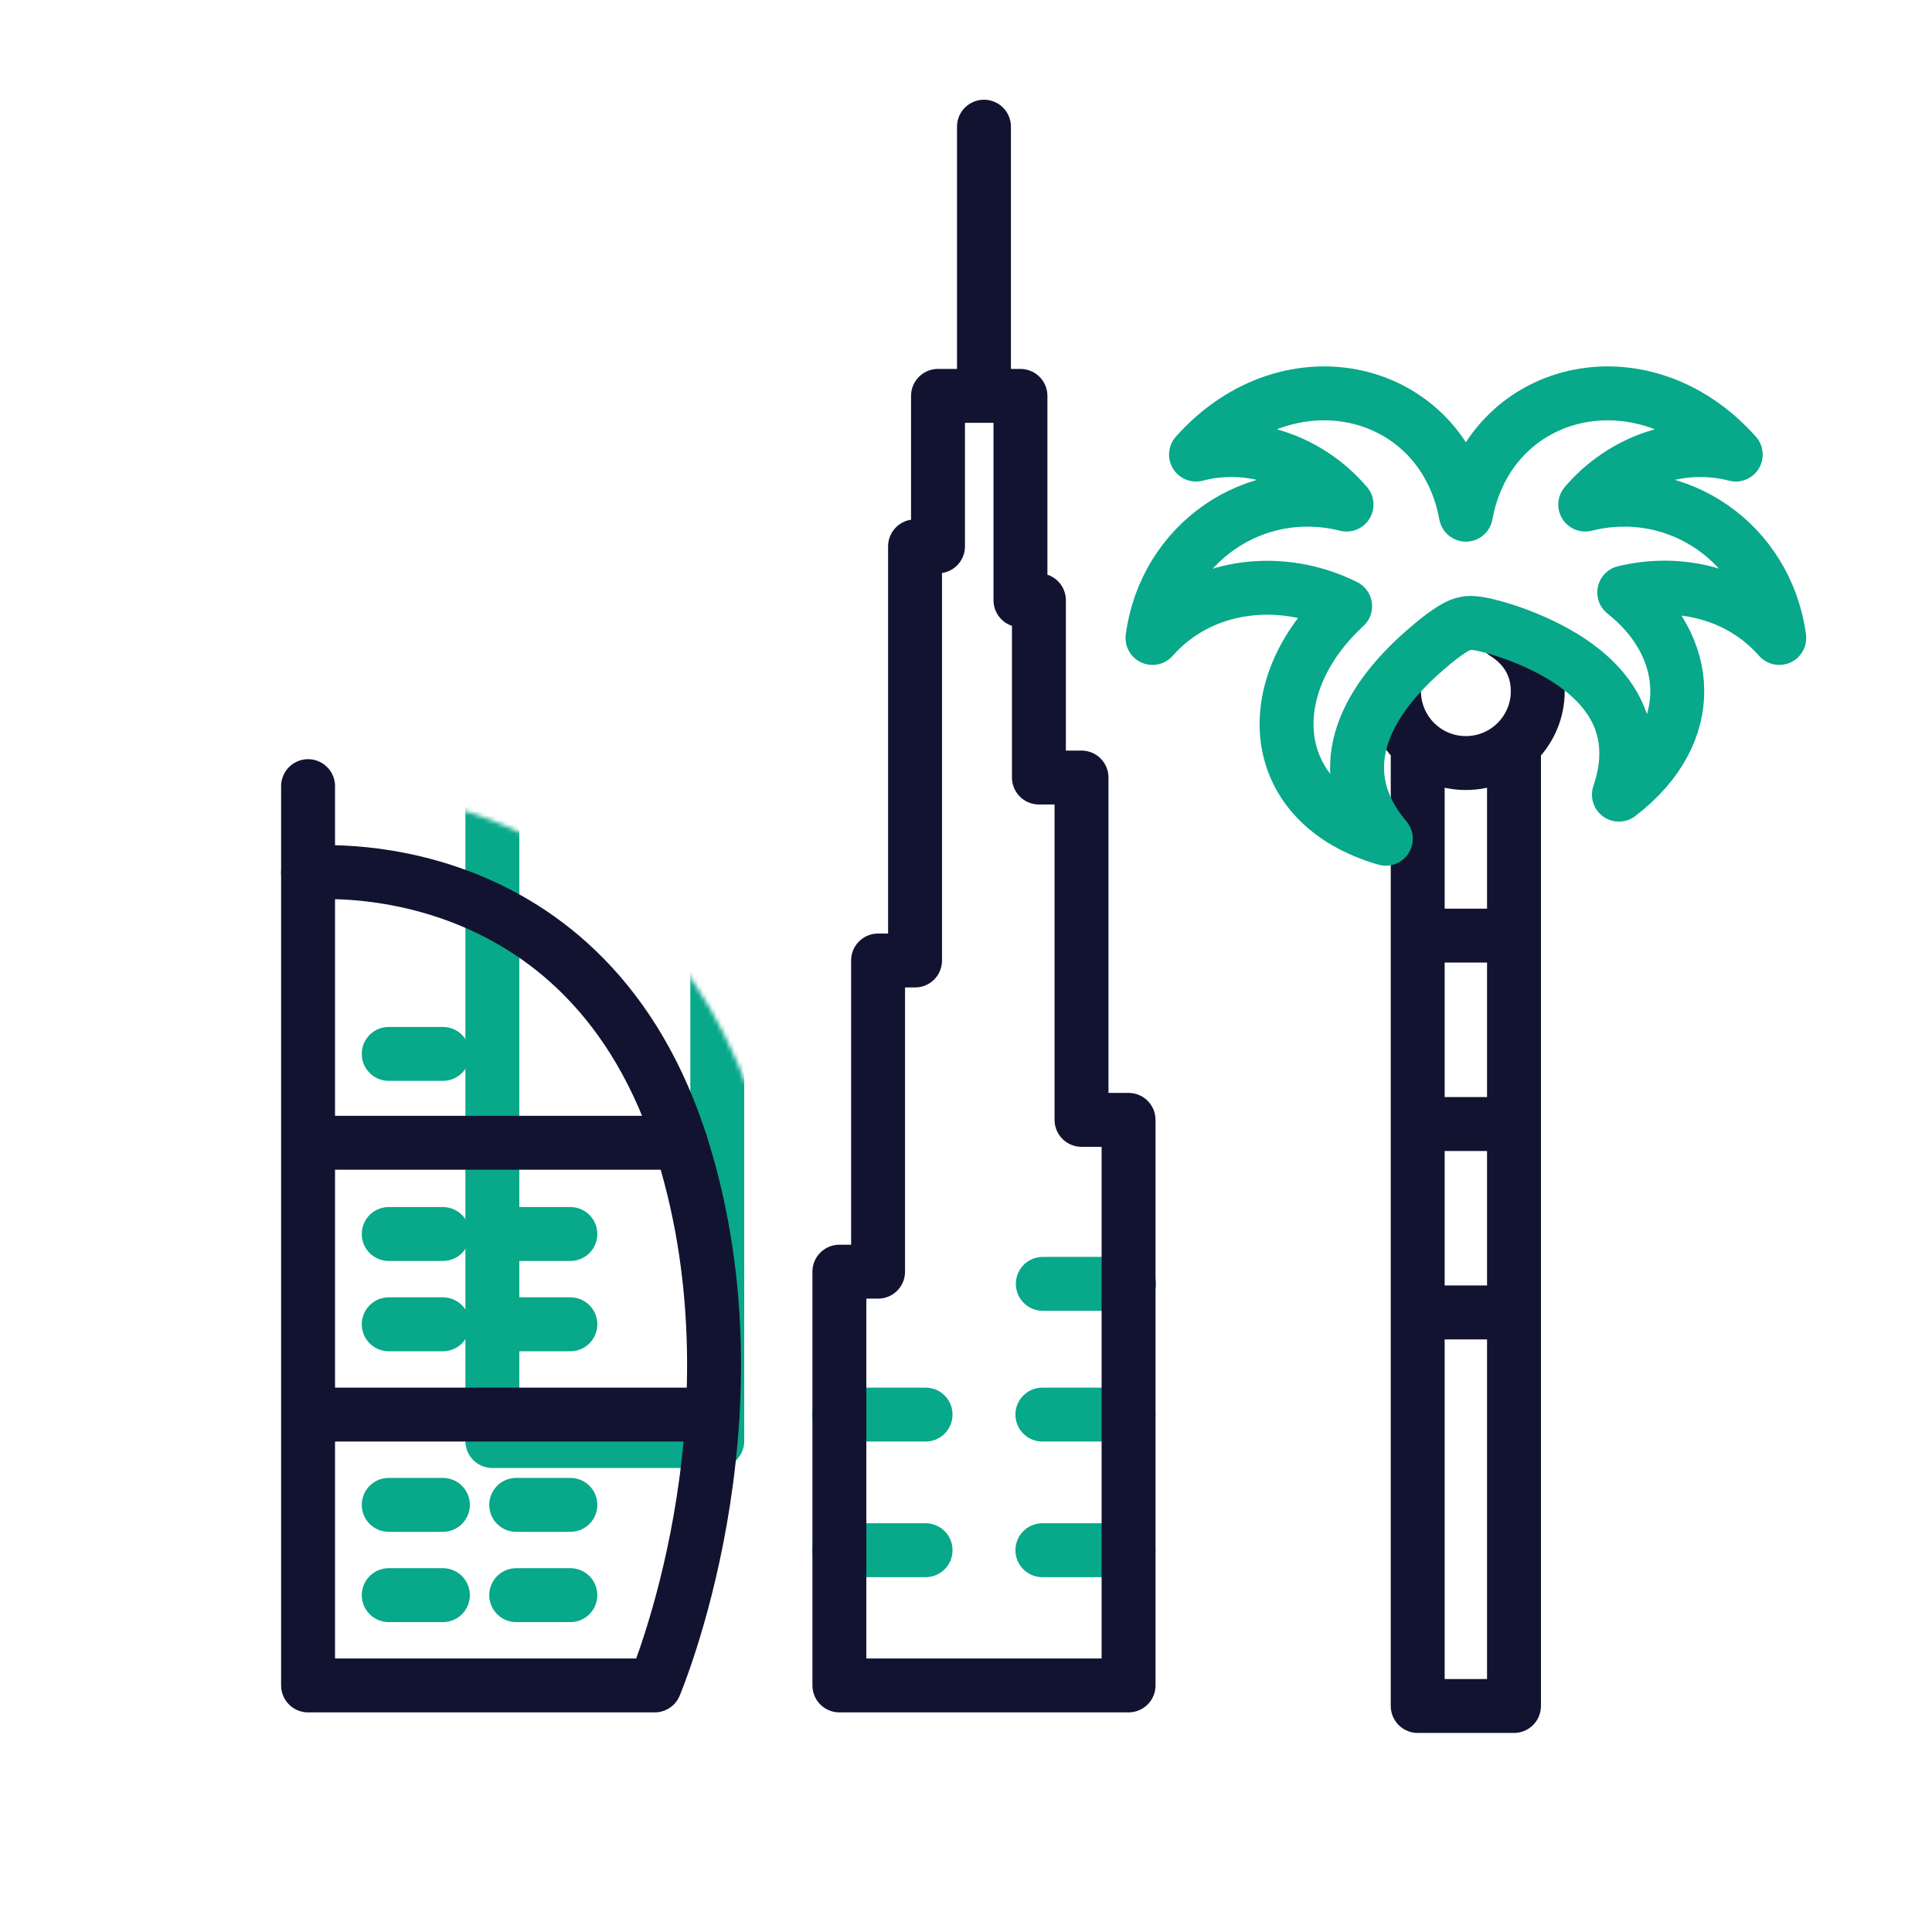 <svg xmlns="http://www.w3.org/2000/svg" width="430" height="430" style="width:100%;height:100%;transform:translate3d(0,0,0);content-visibility:visible" viewBox="0 0 430 430"><defs><clipPath id="f"><path d="M0 0h430v430H0z"/></clipPath><clipPath id="j"><path d="M0 0h430v430H0z"/></clipPath><clipPath id="n"><path d="M0 0h430v430H0z"/></clipPath><clipPath id="m"><path d="M0 0h430v430H0z"/></clipPath><clipPath id="l"><path d="M0 0h430v430H0z"/></clipPath><clipPath id="e"><path d="M0 0h430v430H0z"/></clipPath><clipPath id="g"><path d="M0 0h430v430H0z"/></clipPath><clipPath id="i"><path d="M0 0h430v430H0z"/></clipPath><filter id="a" width="100%" height="100%" x="0%" y="0%" filterUnits="objectBoundingBox"><feComponentTransfer in="SourceGraphic"><feFuncA tableValues="1.0 0.0" type="table"/></feComponentTransfer></filter><filter id="c" width="100%" height="100%" x="0%" y="0%" filterUnits="objectBoundingBox"><feComponentTransfer in="SourceGraphic"><feFuncA tableValues="1.0 0.0" type="table"/></feComponentTransfer></filter><mask id="k" mask-type="alpha"><g filter="url(#a)"><path fill="#fff" d="M0 0h430v430H0z" opacity="0"/><use xmlns:ns1="http://www.w3.org/1999/xlink" ns1:href="#b"/></g></mask><mask id="h" mask-type="alpha"><g filter="url(#c)"><path fill="#fff" d="M0 0h430v430H0z" opacity="0"/><use xmlns:ns2="http://www.w3.org/1999/xlink" ns2:href="#d"/></g></mask><g id="b" clip-path="url(#e)" style="display:none"><path/><path fill-opacity="0" stroke-linecap="round" stroke-linejoin="round" class="primary"/><path fill-opacity="0" stroke-linecap="round" stroke-linejoin="round" class="primary"/><path fill-opacity="0" stroke-linecap="round" stroke-linejoin="round" class="primary"/><path fill-opacity="0" stroke-linecap="round" stroke-linejoin="round" class="primary"/></g><g id="d" style="display:block"><path fill="#FFF" d="M145.722 374.725H68.567V193.872s62.457-6.48 83.465 61.792c18.591 60.42-6.31 119.061-6.31 119.061z"/><path fill-opacity="0" stroke="#FFF" stroke-linecap="round" stroke-linejoin="round" stroke-width="36" d="M145.722 374.725H68.567V193.872s62.457-6.48 83.465 61.792c18.591 60.42-6.31 119.061-6.31 119.061zM68.566 193.873v-19.3"/></g></defs><g clip-path="url(#f)"><g clip-path="url(#g)" style="display:block"><g mask="url(#h)" style="display:block"><path fill="none" stroke="#08A88A" stroke-linecap="round" stroke-linejoin="round" stroke-width="12" d="M109.582 320.729h50.058V53.881h-50.058v266.848zm19.857-223.954h10.344m-10.344 26.282h10.344m-10.344 26.281h10.344m-10.344 26.282h10.344" class="secondary"/></g><g fill="none" stroke-linecap="round" stroke-linejoin="round" stroke-width="12" style="display:block"><path stroke="#121331" d="M145.722 375.123H68.567V194.27s62.457-6.48 83.465 61.792c18.591 60.42-6.31 119.061-6.31 119.061z" class="primary"/><path stroke="#08A88A" d="M86.517 274.649h12.056m16.315 0h12.056m-40.427 20.094h12.056m-12.056-60.179h12.056m16.315 60.179h12.056m-40.427 40.19h12.056m16.315 0h12.056m-40.427 20.094h12.056m16.315 0h12.056" class="secondary"/><path stroke="#121331" d="M68.566 194.27v-19.3m.42 139.868h89.612m-89.329-60.493h82.22" class="primary"/></g><g fill="none" stroke-linecap="round" stroke-linejoin="round" stroke-width="12" style="display:block"><path stroke="#08A88A" d="M251.182 345.027H232m19.182-30.189H232m-25.999 30.189h-19.182m19.182-30.189h-19.182m64.459-29.095h-19.182" class="secondary"/><path stroke="#121331" d="M251.181 249.244v125.878h-64.362v-92.088h8.613v-69.26h8.229v-92.172h5.108v-33.49h18.351v45.491h4.109v39.45h9.48v76.191h10.472zM219 88.108V28.194" class="primary"/></g><g clip-path="url(#i)" style="display:block" transform="translate(227.997 6)"><g fill="none" stroke-linecap="round" stroke-linejoin="round" stroke-width="12" style="display:block"><path stroke="#121331" d="M108.969 159.71v213.984h-21.43V159.71m21.435 126.398H87.542m21.432-41.936H87.542m21.432-41.935H87.542m19.263-67.392c4.55 2.82 7.455 7.245 7.455 12.985 0 8.84-7.17 16-16 16-8.84 0-16-7.16-16-16 0-.82-.065-.255.055-1.035" class="primary"/><path stroke="#08A88A" d="M133.508 125.863c14.92 11.762 16.945 31.09-1.188 45 6.15-17.987-5.768-29.203-22.562-35.562-2.12-.803-8.995-3.185-11.5-2.563 0 0 0 0 0 0-2.575.336-7.157 4.291-9.125 6-13.78 11.967-21.224 27.16-8.688 41.937-26.752-7.702-28.512-33.834-9.062-51.75-14.206-7.103-32.117-5.17-42.875 7.063 2.827-20.965 22.514-34.875 43.188-29.687-8.175-9.598-21.154-14.366-33.5-11.126 20.843-23.412 54.828-15.159 60.062 13.376 5.231-28.521 39.209-36.799 60.063-13.376-12.345-3.239-25.325 1.527-33.501 11.126 20.669-5.187 40.36 8.717 43.188 29.687-8.742-9.94-22.152-13.108-34.5-10.125z" class="secondary"/></g></g></g><g fill="none" clip-path="url(#j)" style="display:none"><g mask="url(#k)" style="display:none"><path class="secondary"/><path class="secondary"/><path class="secondary"/><path class="secondary"/><path class="secondary"/></g><g clip-path="url(#l)" style="display:none"><g style="display:none"><path class="secondary"/><path class="secondary"/><path class="secondary"/><path class="secondary"/><path class="secondary"/><path class="secondary"/><path class="secondary"/><path class="secondary"/><path class="secondary"/></g><g style="display:none"><path class="primary"/><path class="primary"/><path class="primary"/><path class="primary"/></g></g><g clip-path="url(#m)" style="display:none"><path class="secondary"/><path class="secondary"/><path class="secondary"/><path class="secondary"/><path class="secondary"/><path class="primary"/><path class="primary"/></g><g clip-path="url(#n)" style="display:none"><g style="display:none"><path class="primary"/><path class="primary"/></g><path class="primary" style="display:none"/><path class="secondary" style="display:none"/></g></g></g></svg>